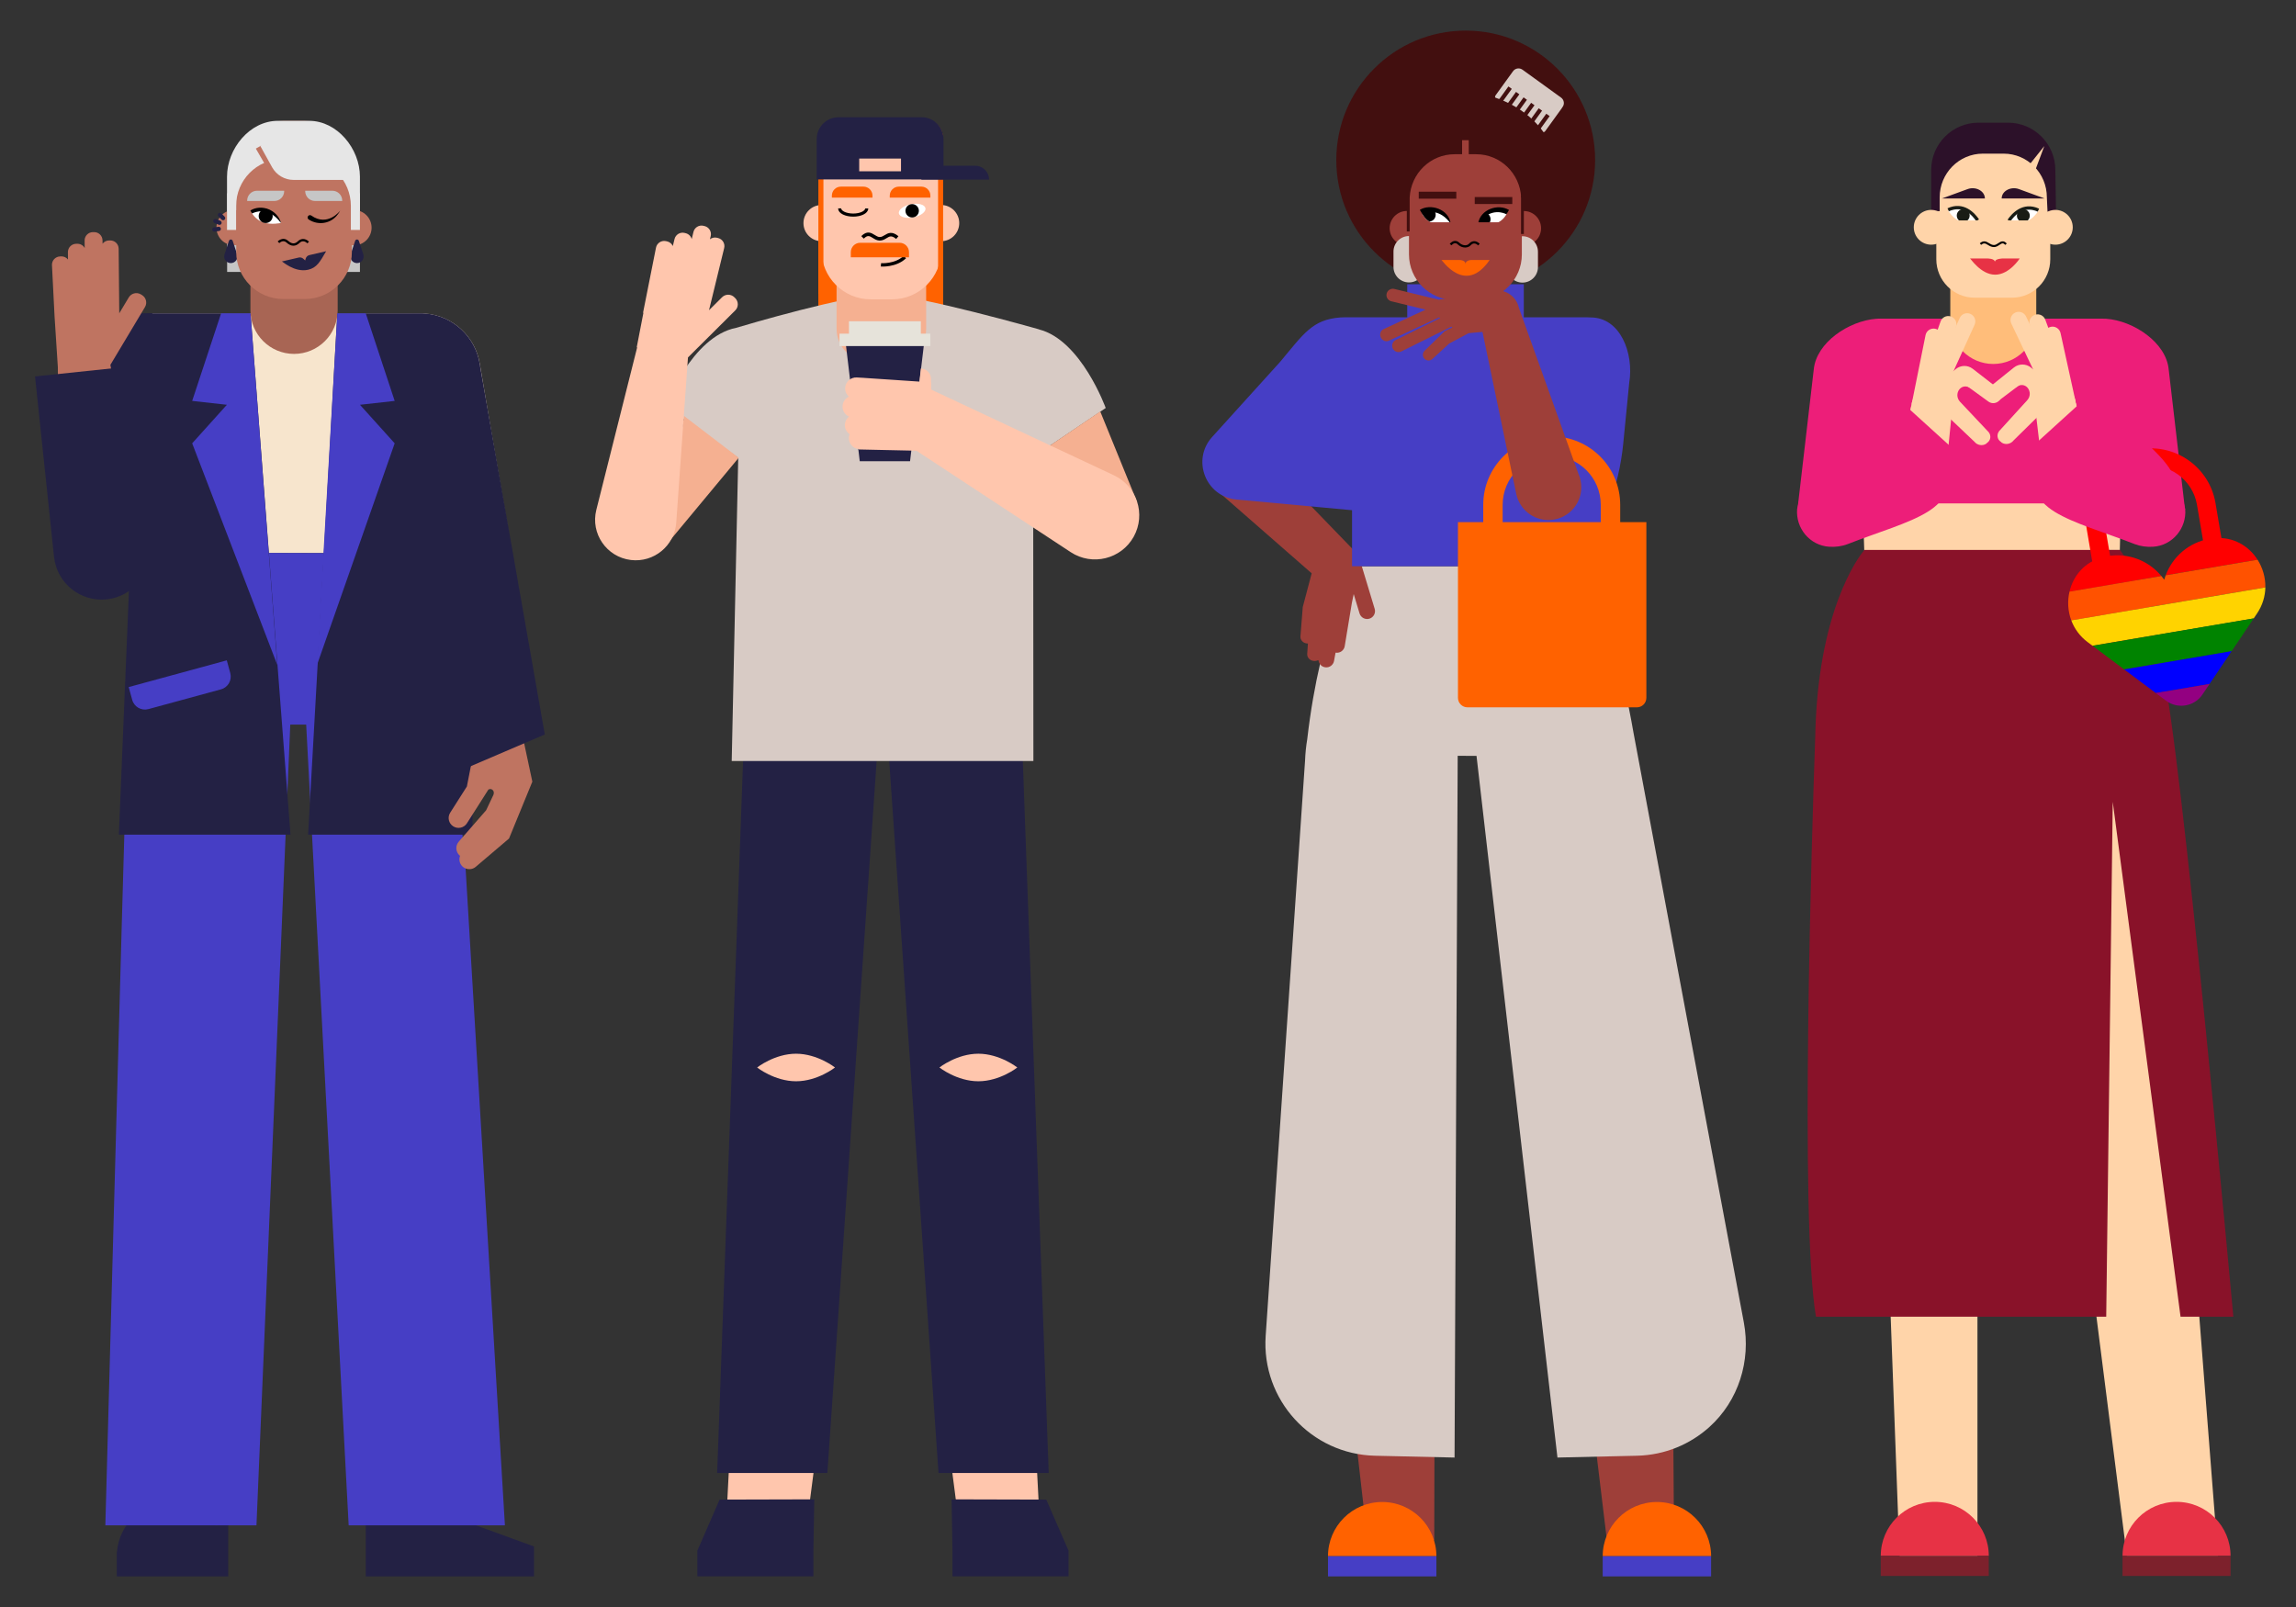 <?xml version="1.0" encoding="utf-8"?>
<!-- Generator: Adobe Illustrator 28.4.1, SVG Export Plug-In . SVG Version: 6.00 Build 0)  -->
<svg version="1.1" xmlns="http://www.w3.org/2000/svg" xmlns:xlink="http://www.w3.org/1999/xlink" x="0px" y="0px"
	 viewBox="0 0 1200 840" style="enable-background:new 0 0 1200 840;" xml:space="preserve">
<rect x="0" y="0" width="1200" height="840" fill="#333333" stroke="none"/>
<style type="text/css">
	.st0{fill:#ED1E79;}
	.st1{fill:#FFD4A9;}
	.st2{fill:#E73245;}
	.st3{fill:#7D212C;}
	.st4{fill:#FFBD7A;}
	.st5{fill:#FFFFFF;}
	.st6{fill:#191C15;}
	.st7{fill:#2C1129;}
	.st8{fill:#891229;}
	.st9{fill:#FF0000;}
	.st10{fill:none;}
	.st11{fill:#FF5200;}
	.st12{fill:#FFD300;}
	.st13{fill:#008300;}
	.st14{fill:#0000FF;}
	.st15{fill:#930081;}
	.st16{fill:#9E3F39;}
	.st17{fill:#D8CBC5;}
	.st18{fill:#463EC5;}
	.st19{fill:#420F0F;}
	.st20{fill:#FF6200;}
	.st21{fill:#FFC6AD;}
	.st22{fill:#232144;}
	.st23{fill:#F5B091;}
	.st24{fill:#E6E3DA;}
	.st25{fill:#A86554;}
	.st26{fill:#010101;}
	.st27{fill:none;stroke:#000000;stroke-width:1.76;stroke-miterlimit:10;}
	.st28{fill:none;stroke:#000000;stroke-width:1.199;stroke-miterlimit:10;}
	.st29{fill:none;stroke:#000000;stroke-width:1.618;stroke-miterlimit:10;}
	.st30{fill:#C6C6C6;}
	.st31{fill:#F7E5CD;}
	.st32{fill:#BF7461;}
	.st33{fill:#E6E6E6;}
</style>
<g id="woman_right">
	<path class="st0" d="M1142,266.43l-8.55-73.43c-1.38-13.94-18.24-25.31-32.69-26.39c-0.58-0.04-1.16-0.03-1.74-0.04l0-0.02h-0.96
		c-0.14,0-0.28,0-0.41,0H983.68c-0.01,0-0.03,0-0.04,0h-2.19l0,0.05c-0.27,0.01-0.53,0-0.79,0.02
		c-14.45,1.09-31.3,12.45-32.69,26.39l-8.55,73.43l44.71-0.16l0,0.16h116.58l0-0.15L1142,266.43z"/>
	<polygon class="st1" points="1111.58,813.27 1159.2,813.27 1126.04,387.63 1057.56,387.97 	"/>
	<path class="st2" d="M1109.34,813.27c0-15.59,12.64-28.23,28.23-28.23c15.59,0,28.23,12.64,28.23,28.23"/>
	<rect x="1109.34" y="813.27" class="st3" width="56.45" height="10.5"/>
	<polygon class="st1" points="992.81,813.36 977.02,388.98 1033.51,388.98 1033.51,813.36 	"/>
	<path class="st2" d="M982.98,813.27c0-15.59,12.64-28.23,28.23-28.23c15.59,0,28.23,12.64,28.23,28.23"/>
	<rect x="982.98" y="813.27" class="st3" width="56.45" height="10.5"/>
	<polygon class="st1" points="974.36,287.9 973.54,263.14 1108.51,263.14 1107.92,287.48 	"/>
	<path class="st4" d="M1064.25,167.78v-29.15l-44.93-0.16v29.31c0,12.41,10.06,22.47,22.47,22.47l0,0
		C1054.19,190.24,1064.25,180.18,1064.25,167.78z"/>
	<path class="st1" d="M1071.57,135.54V85.75c0-11.09-8.99-20.08-20.08-20.08h-19.4c-11.09,0-20.08,8.99-20.08,20.08v49.79
		c0,11.09,8.99,20.08,20.08,20.08h19.4C1062.58,155.62,1071.57,146.63,1071.57,135.54z"/>
	<path d="M1042.13,129.15c-1.29,0-2.28-0.6-3.14-1.12c-1.26-0.77-2.09-1.28-3.55-0.04l-0.7-0.82c2.04-1.74,3.51-0.85,4.8-0.06
		c0.78,0.48,1.59,0.97,2.58,0.97c0.84,0,1.58-0.49,2.29-0.97c1.18-0.79,2.65-1.78,4.42,0.18l-0.8,0.72
		c-1.15-1.27-1.81-0.83-3.02-0.01C1044.21,128.54,1043.3,129.15,1042.13,129.15z"/>
	<path class="st5" d="M1049.98,115.33c0,0,2.24-4.73,6.5-6.17c4.25-1.44,8.91,0.94,8.91,0.94s-2.4,4.34-6.66,5.78
		C1054.47,117.33,1049.98,115.33,1049.98,115.33z"/>
	<circle class="st6" cx="1057.5" cy="112.74" r="3.37"/>
	<path class="st6" d="M1050.69,115.81l-1.42-0.97c2.08-3.06,7.84-9.74,16.47-5.76l-0.72,1.56
		C1061.94,109.22,1055.99,108.01,1050.69,115.81z"/>
	<path class="st5" d="M1033.6,115.13c0,0-2.24-4.73-6.5-6.17c-4.25-1.44-8.91,0.94-8.91,0.94s2.28,4.42,6.54,5.87
		C1028.98,117.21,1033.6,115.13,1033.6,115.13z"/>
	<circle class="st6" cx="1026.07" cy="112.68" r="3.37"/>
	<path class="st6" d="M1032.89,115.61c-5.3-7.8-11.25-6.59-14.32-5.17l-0.72-1.56c8.63-3.98,14.39,2.7,16.47,5.76L1032.89,115.61z"
		/>
	<path class="st7" d="M1014.95,103.75l13.44-4.91c4.02-1.47,8.7,0.8,8.99,4.52c0.01,0.13,0.02,0.26,0.02,0.39v0H1014.95z"/>
	<path class="st7" d="M1068.62,103.75l-13.44-4.91c-4.02-1.47-8.7,0.8-8.99,4.52c-0.01,0.13-0.02,0.26-0.02,0.39v0H1068.62z"/>
	<path class="st7" d="M1013.77,110.37v-7.21c0-12.62,10.11-22.85,22.58-22.85h3.76h3.34h3.76c12.47,0,22.58,10.23,22.58,22.85
		l0.35,7.6h4.43l-0.35-21.88c0-13.68-11.09-24.76-24.76-24.76h-15.37c-13.68,0-24.76,11.09-24.76,24.76v21.49H1013.77z"/>
	<polygon class="st1" points="1063.22,90.34 1058.65,88.63 1068.45,76.36 	"/>
	<path class="st8" d="M1104.22,419.11l35.44,269.15h27.6c0,0-27.43-300.67-37.14-338.84l-0.01,0
		c-7.35-45.51-22.19-61.95-22.19-61.95H974.41c0,0-21.9,24.5-25.3,87.06l-0.01,0c0,0-0.01,0.21-0.02,0.52
		c-0.16,3.1-0.28,6.3-0.34,9.59c-1.68,48.01-8.23,253.22,0.36,303.61h151.71L1104.22,419.11z"/>
	<rect x="1018.18" y="115.21" class="st1" width="50.06" height="5.01"/>
	<path class="st1" d="M1005.99,220.32l8.76-43.46c0.46-2.32-1.04-4.57-3.36-5.03l0,0c-2.31-0.45-4.55,1.05-5.01,3.35l-8.76,43.49
		c-0.59,2.96,1.17,3.78,3.38,4.21l0.38,0.08c2.21,0.43,4.48-1.62,5.07-4.57L1005.99,220.32z"/>
	<path class="st1" d="M1009.58,213.15l12.76-42.46c0.68-2.26-0.61-4.65-2.88-5.32l0,0c-2.26-0.67-4.62,0.62-5.3,2.87l-14.9,42.07
		c-0.86,2.89,2.94,4.29,5.1,4.93l0.37,0.11c2.16,0.64,4.61-1.19,5.47-4.08L1009.58,213.15z"/>
	<path class="st1" d="M1013.69,210.11l18.33-40.37c0.97-2.15,0.01-4.69-2.15-5.65v0c-2.15-0.96-4.67-0.01-5.63,2.14l-18.34,40.4
		c-1.24,2.75,0.29,3.95,2.34,4.86l0.36,0.16c2.05,0.92,4.73-0.57,5.97-3.31L1013.69,210.11z"/>
	<path class="st1" d="M1005.15,206.27l13.33,11.86l13.43,12.75c1.47,1.87,4.22,2.36,6.15,1.08l0.48-0.46
		c1.89-1.25,2.27-3.73,0.86-5.58c0,0-11.2-11.91-14.95-15.87c-3.8-4,0.57-10.78,5.85-6.9l-0.39-4.96l-6.6-5.62L1005.15,206.27z"/>
	<path class="st1" d="M1078.1,219.21l-9.51-43.3c-0.5-2.31,0.97-4.59,3.28-5.08l0,0c2.3-0.49,4.56,0.97,5.07,3.26l9.52,43.34
		c0.64,2.95-1.1,3.8-3.3,4.27l-0.38,0.09c-2.2,0.47-4.5-1.54-5.15-4.48L1078.1,219.21z"/>
	<path class="st1" d="M1074.39,212.1l-13.5-42.23c-0.72-2.25,0.53-4.66,2.79-5.37l0,0c2.24-0.7,4.63,0.54,5.35,2.78l15.63,41.81
		c0.91,2.87-2.86,4.34-5.01,5.02l-0.37,0.12c-2.15,0.67-4.63-1.11-5.54-3.98L1074.39,212.1z"/>
	<path class="st1" d="M1070.23,209.14l-19.03-40.05c-1.01-2.14-0.09-4.69,2.05-5.69l0,0c2.13-1,4.66-0.09,5.67,2.04l19.04,40.08
		c1.29,2.73-0.22,3.95-2.26,4.9l-0.35,0.17c-2.04,0.95-4.74-0.48-6.02-3.2L1070.23,209.14z"/>
	<path class="st1" d="M1078.7,205.14l-13.12,12.09l-13.2,12.99c-1.43,1.9-4.18,2.43-6.13,1.19l-0.49-0.45
		c-1.91-1.22-2.34-3.69-0.96-5.57c0,0,10.99-12.11,14.67-16.12c3.73-4.07-0.75-10.77-5.97-6.8l0.3-4.96l6.5-5.73L1078.7,205.14z"/>
	<path class="st1" d="M1044.32,203.06l-13.28-10.29c-2.62-2.03-6.3-1.97-8.85,0.14l-23.3,19.28l-2.6,13.15
		c8.28,2.05,16.27,6.18,21.67,11.83l1.89-18.83l3.24-15.83l2.34-2.65l13.77,10.02c1.88,1.42,4.56,1.04,5.98-0.85
		C1046.59,207.15,1046.21,204.48,1044.32,203.06z"/>
	<path class="st1" d="M1060.69,201.71l3.52,15.77l2.05,17.37c5.85-5,13.8-8.52,21.78-10.07l-2.98-13.82l-23.63-18.87
		c-2.59-2.07-6.27-2.06-8.85,0.01l-13.1,10.52c-1.86,1.45-2.19,4.13-0.74,5.99c1.45,1.86,4.13,2.19,5.99,0.75l13.59-10.25
		L1060.69,201.71z"/>
	<path class="st0" d="M939.27,266.06c-0.84,10.08,6.66,19.08,16.75,19.73c3.35,0.22,6.73-0.24,9.7-1.4
		c31.55-12.36,64.13-18.06,46.72-43.44c-13.38-19.51-35.35-27.61-56.86-5.57C949.93,241.17,943.27,247.4,939.27,266.06
		L939.27,266.06z"/>
	
		<rect x="979.25" y="222.77" transform="matrix(-0.74 -0.672 0.672 -0.74 1592.92 1077.414)" class="st0" width="50.57" height="16.62"/>
	<path class="st2" d="M1042.61,136.97c0-1.95-3.98-1.86-3.98-1.86h-9.01c0.06-0.33,5.57,8.47,13.13,8.47
		c7.46,0,12.85-8.47,12.85-8.47h-9.01C1046.6,135.11,1042.58,135.18,1042.61,136.97L1042.61,136.97z"/>
	<circle class="st1" cx="1009.33" cy="118.81" r="9.09"/>
	<circle class="st1" cx="1074.23" cy="118.81" r="9.09"/>
	<path class="st9" d="M1090.26,274.41l3.6,21.19l9.56-1.62l-3.7-21.8c-2.28-13.41,6.75-26.12,20.15-28.39l0,0
		c13.41-2.28,26.12,6.75,28.39,20.15l3.7,21.8l9.56-1.62l-3.6-21.19c-3.17-18.69-20.89-31.26-39.58-28.09v0
		C1099.67,238.01,1087.09,255.73,1090.26,274.41z"/>
	<polygon class="st10" points="1152.12,281.63 1152.12,281.63 1152.12,281.63 	"/>
	<path class="st9" d="M1157.39,281.31c-0.81,0.07-1.62,0.18-2.44,0.31l-0.01,0c-10.94,1.86-19.44,9.42-23.05,19.09l48.01-8.15
		C1175.32,285.35,1167.21,280.45,1157.39,281.31z"/>
	<path class="st9" d="M1101.57,290.69L1101.57,290.69c-0.82,0.14-1.62,0.31-2.41,0.51c-9.56,2.43-15.59,9.72-17.54,18.05l48.01-8.15
		C1123.04,293.16,1112.51,288.83,1101.57,290.69z"/>
	<g>
		<path class="st11" d="M1179.9,292.56l-48.01,8.15c-0.28,0.76-0.55,1.54-0.77,2.32c-0.47-0.67-0.97-1.31-1.49-1.94l-48.01,8.15
			c-1.15,4.91-0.88,10.17,0.92,15.02l101.44-17.22C1184.09,301.87,1182.61,296.82,1179.9,292.56z"/>
	</g>
	<path class="st12" d="M1179.64,320.66c2.89-4.29,4.25-9,4.35-13.62l-101.44,17.22c1.61,4.33,4.45,8.32,8.6,11.42l2.5,1.87
		l84.25-14.3L1179.64,320.66z"/>
	<polygon class="st13" points="1177.9,323.25 1093.65,337.55 1110.19,349.92 1166.36,340.38 	"/>
	<polygon class="st14" points="1166.36,340.38 1110.19,349.92 1126.74,362.28 1154.82,357.51 	"/>
	<path class="st15" d="M1126.74,362.28l5.32,3.97c6.11,4.57,14.8,3.09,19.06-3.23l3.71-5.51L1126.74,362.28z"/>
	<path class="st0" d="M1142.09,266.06c0.84,10.08-6.66,19.08-16.75,19.73c-3.35,0.22-6.73-0.24-9.7-1.4
		c-31.55-12.36-64.13-18.06-46.72-43.44c13.38-19.51,35.35-27.61,56.86-5.57C1131.43,241.17,1138.09,247.4,1142.09,266.06
		L1142.09,266.06z"/>
	
		<rect x="1051.54" y="222.77" transform="matrix(-0.74 0.672 -0.672 -0.74 2029.413 -321.671)" class="st0" width="50.57" height="16.62"/>
</g>
<g id="woman_middle">
	<polygon class="st16" points="839.83,804.96 874.93,804.96 873.19,555.86 809.41,552.82 	"/>
	<polygon class="st16" points="714.67,804.96 749.61,804.96 750.15,555.86 686.28,555.86 	"/>
	<path class="st17" d="M771.7,395.11L814,761.88l41.56-0.95c14.62-0.34,27.83-5.98,37.87-15.03c15.18-13.68,21.75-34.54,17.99-54.62
		l-57.62-307.99c-12.23-70.83-31.39-87.33-31.39-87.33H707.74c0,0-17.52,29.74-24.52,90.47c-0.6,3.52-0.98,7.26-1.14,11.22
		L661.5,698.27c-2.28,33.37,23.75,61.9,57.18,62.66l41.54,0.95l1.64-366.81L771.7,395.11z"/>
	<path class="st16" d="M633.9,254.52l51.65,45.16l-4.66,17.61l-0.81,10.2l-0.03,0.05l0.03-0.01l-0.41,5.12
		c-0.13,1.93,1.46,3.59,3.55,3.71c0.12,0.01,0.24-0.01,0.36-0.01l-0.37,5.43c-0.13,1.93,1.46,3.59,3.55,3.71
		c0.83,0.05,1.62-0.12,2.32-0.43c0.16,1.86,1.57,3.45,3.5,3.74c2.23,0.33,4.31-1.19,4.67-3.41l0.78-4.26
		c0.04,0.01,0.07,0.02,0.11,0.03c2.23,0.33,4.31-1.19,4.67-3.41l3.7-22.36l-0.01,0l1.01-4.86l3.07,10.16c0.7,2.2,3.08,3.4,5.27,2.65
		c2.13-0.73,3.29-3.03,2.6-5.17l-7.61-25.16l-2.51-4.58l-46.03-47.58L633.9,254.52z"/>
	<path class="st18" d="M831.38,165.93c-0.78,0-1.55-0.08-2.32-0.08l0-0.01h-32.65v-17.25h-60.92v17.25h-32.38v0.01
		c-0.85-0.01-1.71,0.01-2.57,0.08c-14.61,1.1-19.13,8.44-31.43,23.16l-35.6,39.34c-10.84,11.98-3.35,31.19,12.73,32.68l60.4,5.58
		v29.27h104.03l1.27,0.17l11.75-0.09l0.24-0.32c13.74-18.72,22.19-40.79,24.46-63.9l3.12-31.68
		C854.07,184.42,846.75,165.93,831.38,165.93z"/>
	<ellipse class="st19" cx="766.05" cy="83.67" rx="67.64" ry="67.67"/>
	<ellipse class="st16" cx="796.43" cy="119.32" rx="9.01" ry="9.01"/>
	<ellipse class="st16" cx="735.31" cy="119.29" rx="9.01" ry="9.01"/>
	<path class="st17" d="M736.4,123.39L736.4,123.39c4.48,0,8.1,3.63,8.1,8.11v8.02c0,4.48-3.63,8.11-8.1,8.11h0
		c-4.48,0-8.1-3.63-8.1-8.11v-8.02C728.29,127.02,731.92,123.39,736.4,123.39L736.4,123.39z"/>
	<path class="st17" d="M795.71,123.48L795.71,123.48c4.48,0,8.1,3.63,8.1,8.11v8.02c0,4.48-3.63,8.11-8.1,8.11h0
		c-4.48,0-8.1-3.63-8.1-8.11v-8.02C787.61,127.11,791.23,123.48,795.71,123.48L795.71,123.48z"/>
	<path class="st16" d="M736.4,132.97V91.4c0-13.13,10.65-23.78,23.78-23.78h11.43c13.13,0,23.78,10.65,23.78,23.78v41.57
		c0,13.13-10.65,23.78-23.78,23.78h-11.43C747.04,156.75,736.4,146.1,736.4,132.97z"/>
	<path d="M765.78,129.38c-0.34,0-0.69-0.04-1.05-0.11c-1.02-0.21-1.99-0.73-2.88-1.56c-0.48-0.44-0.94-0.63-1.44-0.59
		c-0.99,0.08-1.76,1.08-1.77,1.09l-0.94-0.71c0.04-0.06,1.09-1.42,2.6-1.55c0.83-0.08,1.63,0.23,2.35,0.9
		c0.73,0.68,1.51,1.1,2.32,1.27c0.82,0.17,1.55,0.09,2.17-0.23c0.26-0.14,0.52-0.34,0.77-0.61c0.31-0.34,1.19-1.15,2.45-1.2
		c1.01-0.03,2.03,0.42,3.01,1.34l-0.81,0.86c-0.75-0.7-1.44-1.04-2.16-1.02c-0.81,0.03-1.4,0.58-1.62,0.82
		c-0.34,0.37-0.71,0.65-1.09,0.85C767.1,129.23,766.47,129.38,765.78,129.38z"/>
	<path class="st20" d="M765.95,138.09c0-2.52-3.86-2.18-3.86-2.18h-8.74c0.08-0.49,12.34,18.76,25.2,0h-8.74
		C769.82,135.9,765.95,135.57,765.95,138.09L765.95,138.09z"/>
	<path class="st5" d="M772.56,116.83c0,0,2.15-4.61,6.29-6.05c4.13-1.44,8.68,0.85,8.68,0.85s-1.65,3.76-5.79,5.2
		C777.61,118.26,772.56,116.83,772.56,116.83z"/>
	<path d="M772.56,116.82c1.07-7.38,10.39-10.53,16.12-7.06c-0.35,0.56-1.02,1.7-1.37,2.26c-1.27-0.77-7.85-3.43-13.83,3.74
		C773.12,116.2,773.07,116.39,772.56,116.82z"/>
	<path class="st5" d="M758.18,116.76c0,0-2.15-4.61-6.29-6.05c-4.13-1.44-8.68,0.85-8.68,0.85s1.65,3.76,5.79,5.2
		C753.14,118.19,758.18,116.76,758.18,116.76z"/>
	<path d="M758.18,116.75c-1.07-7.38-10.39-10.53-16.12-7.06c0.35,0.56,1.02,1.7,1.37,2.26c1.27-0.77,7.85-3.43,13.83,3.74
		C757.63,116.13,757.67,116.32,758.18,116.75z"/>
	<rect x="741.51" y="100.21" class="st19" width="19.63" height="3.65"/>
	<rect x="770.77" y="102.99" class="st19" width="19.63" height="3.65"/>
	<path class="st19" d="M736.77,103.25c0.6-12.6,10.87-22.63,23.47-22.63h3.92v-7.35h3.48v7.35h3.92c12.59,0,22.87,10.03,23.47,22.63
		h4.64v-13.7c0-14.24-11.54-25.78-25.77-25.78H757.9c-14.23,0-25.77,11.54-25.77,25.78v13.7H736.77z"/>
	<rect x="735.27" y="102.62" class="st19" width="1.48" height="18.36"/>
	<polygon class="st19" points="796.43,122.31 794.96,122.3 794.96,102.14 796.43,103.4 	"/>
	<path class="st20" d="M750.73,813.45c0-15.65-12.68-28.34-28.33-28.34c-15.65,0-28.33,12.69-28.33,28.34"/>
	
		<rect x="694.07" y="813.45" transform="matrix(-1 -1.224647e-16 1.224647e-16 -1 1444.805 1637.454)" class="st18" width="56.66" height="10.55"/>
	<path class="st20" d="M837.65,813.45c0-15.65,12.68-28.34,28.33-28.34c15.65,0,28.33,12.69,28.33,28.34"/>
	<rect x="837.65" y="813.45" class="st18" width="56.66" height="10.55"/>
	<path class="st10" d="M772.56,116.83c0,0,0.05,0.01,0.12,0.03c-0.03-0.04-0.06-0.07-0.09-0.11
		C772.58,116.8,772.56,116.83,772.56,116.83z"/>
	<path class="st10" d="M778.85,110.78c-0.56,0.2-1.08,0.45-1.57,0.75c1.24,0.73,2,2.18,1.69,3.78c-0.16,0.87-0.67,1.63-1.36,2.16
		c1.34-0.01,2.78-0.17,4.13-0.64c4.13-1.44,5.79-5.2,5.79-5.2S782.98,109.34,778.85,110.78z"/>
	<path d="M778.97,115.3c0.3-1.6-0.46-3.05-1.69-3.78c-2.84,1.7-4.42,4.72-4.67,5.23c0.03,0.04,0.06,0.07,0.09,0.11
		c0.49,0.13,2.53,0.61,4.93,0.6C778.3,116.94,778.81,116.17,778.97,115.3z"/>
	<path class="st10" d="M751.9,110.71c-0.71-0.25-1.43-0.38-2.14-0.44c0.26,0.39,0.45,0.82,0.54,1.28c0.41,2.19-1.16,4.1-3.23,4.27
		c0.58,0.36,1.22,0.68,1.94,0.94c4.13,1.44,9.18,0,9.18,0S756.03,112.14,751.9,110.71z"/>
	<path class="st10" d="M743.22,111.56c0,0,0.02,0.04,0.04,0.09c0.01-0.04,0.02-0.09,0.02-0.13
		C743.24,111.54,743.22,111.56,743.22,111.56z"/>
	<path d="M750.3,111.55c-0.09-0.46-0.28-0.9-0.54-1.28c-3.13-0.25-6.01,1.03-6.47,1.25c-0.01,0.04-0.02,0.08-0.02,0.13
		c0.22,0.46,1.38,2.65,3.8,4.17C749.13,115.66,750.71,113.74,750.3,111.55z"/>
	<path class="st20" d="M775.21,263.91v9.01H762v91.84c0,2.74,2.22,4.97,4.97,4.97h88.53c2.74,0,4.97-2.22,4.97-4.97v-91.84H846.8
		v-9.01c0-19.77-16.03-35.8-35.79-35.8h0C791.24,228.11,775.21,244.14,775.21,263.91z M785.36,272.92v-9.01
		c0-14.16,11.48-25.64,25.64-25.64h0c14.16,0,25.64,11.48,25.64,25.64v9.01H785.36z"/>
	<rect x="742.69" y="116.19" class="st16" width="48.3" height="4.06"/>
	<path class="st16" d="M824.96,247.66l-31.14-86.83c-1.3-5.91-6.93-9.74-12.82-8.93l-0.01-0.01l-28.5,4.65l-0.26,0.19l-23.49-5.7
		c-1.78-0.43-3.57,0.65-4.01,2.43c-0.44,1.79,0.65,3.59,2.44,4.03l17.91,4.35l-22.01,10.24c-1.54,0.71-2.16,2.63-1.4,4.29
		c0.77,1.67,2.65,2.45,4.19,1.73l26.38-12.22l0.46,0.35l-23.24,11.51c-1.64,0.81-2.32,2.79-1.51,4.44c0.81,1.65,2.8,2.33,4.45,1.52
		l26.14-12.95l0.42,0.32c0,0,0.01,0.06,0.03,0.15l-3.5,1.67c-0.43,0.2-0.78,0.49-1.06,0.84l-9.84,9.59
		c-1.18,1.12-1.24,2.99-0.11,4.18c1.12,1.19,2.99,1.24,4.18,0.11l8.74-8.02l10.16-5.43l7.26-0.68l17.62,84.55
		c0.01,0.06,0.02,0.11,0.03,0.17l0.07,0.32c0.01,0,0.01,0,0.02,0c1.76,7.62,8.57,13.31,16.73,13.31c9.49,0,17.18-7.69,17.18-17.18
		C826.46,252.15,825.92,249.79,824.96,247.66z"/>
	<path class="st17" d="M815.89,51.01l-20.17-14.58c-1.58-1.14-3.79-0.79-4.93,0.79l-0.37,0.51l0,0l-8.78,12.14
		c-0.44,0.61-0.3,1.46,0.31,1.9c0.61,0.44,1.46,0.3,1.9-0.31l4.53-6.27l1.75,1.26l-4.53,6.27c-0.44,0.61-0.3,1.46,0.31,1.9
		c0.61,0.44,1.46,0.3,1.9-0.31l4.53-6.27l1.75,1.26l-4.53,6.27c-0.44,0.61-0.3,1.46,0.31,1.9c0.61,0.44,1.46,0.3,1.9-0.31l4.53-6.27
		l1.75,1.26l-4.53,6.27c-0.44,0.61-0.3,1.46,0.31,1.9c0.61,0.44,1.46,0.3,1.9-0.31l4.53-6.27l1.75,1.26l-4.53,6.27
		c-0.44,0.61-0.3,1.46,0.31,1.9h0c0.61,0.44,1.46,0.3,1.9-0.31l4.53-6.27l1.75,1.26l-4.53,6.27c-0.44,0.61-0.3,1.46,0.31,1.9
		c0.61,0.44,1.46,0.3,1.9-0.31l4.53-6.27l1.75,1.26l-4.53,6.27c-0.44,0.61-0.3,1.46,0.31,1.9c0.61,0.44,1.46,0.3,1.9-0.31
		l8.78-12.14l-0.04-0.03l0.37-0.51C817.82,54.36,817.47,52.15,815.89,51.01z"/>
	<path class="st19" d="M758.67,47.56c0,0,45.26-2.8,56.47,39.65L758.67,47.56z"/>
</g>
<g id="guy">
	<polygon class="st21" points="378.62,813.5 383.43,720.31 431.61,720.31 419.53,813.5 	"/>
	<polygon class="st22" points="376.1,783.86 364.48,810.54 364.48,823.96 425.12,823.96 425.12,810.54 425.58,783.73 	"/>
	<polygon class="st21" points="544.31,813.5 539.5,720.31 491.32,720.31 503.4,813.5 	"/>
	<polygon class="st22" points="546.83,783.86 497.35,783.73 497.81,810.54 497.81,823.96 558.46,823.96 558.46,810.54 	"/>
	<rect x="427.7" y="116.19" class="st20" width="65.26" height="44.49"/>
	<polygon class="st22" points="432.42,769.94 461.76,346.04 389.96,353.99 374.82,769.94 	"/>
	<polygon class="st22" points="490.51,769.94 461.17,346.04 532.97,353.99 548.11,769.94 	"/>
	<path class="st17" d="M577.9,213.27c0,0-12.81-35.49-34.83-41.06l0-0.05c0,0-64.18-18.24-81.42-18.24
		c-18.19,0-72.64,16.17-76.87,17.44c-23.3,4.53-36.98,40.99-36.98,40.99l38.03,26.97l-3.4,158.49h157.67l-0.11-158.94L577.9,213.27z
		"/>
	<path class="st23" d="M484.05,171.84V135.3l-46.82-0.13v36.67c0,9.51,7.71,17.22,17.23,17.22h12.36
		C476.34,189.06,484.05,181.35,484.05,171.84z"/>
	<polygon class="st23" points="357.49,217.41 386.08,239.28 347.92,285.21 	"/>
	<polygon class="st23" points="575.04,215.07 594.15,262.02 544.99,235.42 	"/>
	<path class="st21" d="M384.28,155.85l-0.46-0.46c-1.78-1.78-4.66-1.79-6.44-0.01l-6.82,6.78l7.93-32.51
		c0.57-2.32-0.86-4.66-3.18-5.23l-0.6-0.15c-1.33-0.32-2.66,0.02-3.67,0.81l0.41-1.67c0.57-2.32-0.86-4.66-3.18-5.23l-0.6-0.15
		c-2.32-0.56-4.66,0.86-5.23,3.18l-0.92,3.78c-0.4-1.48-1.55-2.7-3.14-3.09l-0.6-0.15c-2.32-0.56-4.66,0.86-5.23,3.18l-0.9,3.67
		c-0.56-1.22-1.67-2.17-3.09-2.45l-0.61-0.12c-2.34-0.46-4.62,1.06-5.09,3.4l-6.77,34.04l0.19,0.04l-3.49,18.01l0.22,0.06
		l-21.34,84.94c-3.11,12.38,5.36,24.67,18.04,26.2h0c12.05,1.46,22.87-7.46,23.73-19.55l6.13-86.33l24.69-24.56
		C386.06,160.52,386.06,157.64,384.28,155.85z"/>
	<polygon class="st22" points="475.64,178.43 449.35,178.43 441.89,178.43 449.35,241.09 475.64,241.09 483.09,178.43 	"/>
	<polygon class="st24" points="481.27,174.41 481.27,167.93 443.71,167.93 443.71,174.41 438.76,174.41 438.76,180.89 
		486.23,180.89 486.23,174.41 	"/>
	<path class="st21" d="M582.13,248.42l-95.44-44.79l0.03-3.74l-0.14-0.01v-1.83c0-2.81-2.14-5.15-4.94-5.4l-0.34-0.03l-0.75,6.85
		l-28.95-1.94l0-0.01l-0.88-0.05l0,0v0l-2.94-0.16c-3.16-0.18-5.87,2.24-6.05,5.41c-0.1,1.83,0.66,3.5,1.94,4.62
		c-1.85,0.86-3.18,2.69-3.31,4.88v0c-0.14,2.43,1.27,4.59,3.36,5.54c-1.23,0.98-2.05,2.46-2.15,4.15c-0.12,2.07,0.89,3.94,2.48,5.04
		c-0.21,0.55-0.35,1.14-0.38,1.76c-0.17,3.07,2.1,5.7,5.13,6.02l-0.01,0.21l30.17,0.65l80.63,53.02c11.26,7.4,26.45,3.66,32.97-8.12
		C599,268.8,594.23,254.1,582.13,248.42z"/>
	<path class="st21" d="M436.41,557.99c0,0-9.11,7.2-20.35,7.2c-11.24,0-20.35-7.2-20.35-7.2s9.11-7.2,20.35-7.2
		C427.3,550.8,436.41,557.99,436.41,557.99z"/>
	<path class="st21" d="M531.69,557.99c0,0-9.11,7.2-20.35,7.2c-11.24,0-20.35-7.2-20.35-7.2s9.11-7.2,20.35-7.2
		C522.58,550.8,531.69,557.99,531.69,557.99z"/>
	<ellipse class="st21" cx="429.41" cy="116.62" rx="9.48" ry="9.47"/>
	<ellipse class="st21" cx="491.86" cy="116.62" rx="9.48" ry="9.47"/>
	<path class="st21" d="M491.97,130.69V88.59c0-14.25-11.55-25.79-25.79-25.79H455.1c-14.25,0-25.79,11.55-25.79,25.79v42.09
		c0,14.25,11.55,25.79,25.79,25.79h11.07C480.42,156.48,491.97,144.93,491.97,130.69z"/>
	<path class="st26" d="M459.81,125.75c-1.46,0-2.62-0.72-3.64-1.36c-1.68-1.05-2.69-1.68-4.71,0.34l-1.31-1.31
		c3.07-3.06,5.25-1.7,7.01-0.6c0.89,0.55,1.72,1.08,2.65,1.08c0.95,0,1.74-0.48,2.58-0.99c1.67-1.02,3.74-2.29,7.18,0.56l-1.19,1.43
		c-2.42-2-3.45-1.37-5.02-0.41C462.39,125.08,461.29,125.75,459.81,125.75z"/>
	<path class="st27" d="M460.43,138.45c0,0,7.68,0.57,12.51-4.1"/>
	<path class="st20" d="M465.03,103.28v-0.99c0-2.62,2.12-4.74,4.74-4.74h11.79c2.6,0,4.7,2.1,4.7,4.7v0.99
		c0,0.02-0.02,0.04-0.04,0.04H465.03z"/>
	<path class="st20" d="M456.01,103.28v-0.99c0-2.62-2.12-4.74-4.74-4.74h-11.79c-2.6,0-4.7,2.1-4.7,4.7v0.99
		c0,0.02,0.02,0.04,0.04,0.04H456.01z"/>
	<rect x="427.72" y="80.74" class="st20" width="2.64" height="72.99"/>
	<rect x="490.28" y="80.22" class="st20" width="2.64" height="74.02"/>
	<path class="st20" d="M444.67,134.5v-2.68c0-2.71,2.2-4.92,4.92-4.92h20.57c2.71,0,4.92,2.2,4.92,4.92v2.68H444.67z"/>
	<path class="st20" d="M427.72,72.24c0-5.48,4.46-9.91,9.96-9.91h32.45v9.14c0,4.22-1.68,8.27-4.68,11.25
		c-3,2.98-7.07,4.66-11.31,4.66h-26.42V72.24z"/>
	<path class="st20" d="M492.89,72.24c0-5.48-4.43-9.91-9.93-9.91h-13.03v17.24c0,4.31,3.51,7.81,7.85,7.81h15.15V72.24H492.89z"/>
	<path class="st5" d="M469.81,111.57c0.38,1.89,3.8,2.8,7.63,2.04c3.83-0.77,6.63-2.92,6.24-4.81c-0.38-1.89-3.8-2.8-7.63-2.04
		C472.22,107.52,469.42,109.68,469.81,111.57"/>
	<path d="M473.23,110.18c0,1.93,1.57,3.49,3.51,3.49c1.94,0,3.51-1.56,3.51-3.49c0-1.93-1.57-3.49-3.51-3.49
		C474.8,106.69,473.23,108.25,473.23,110.18"/>
	<path class="st29" d="M452.99,108.96c-0.01,1.93-3.18,3.48-7.09,3.47c-3.91-0.01-7.07-1.58-7.06-3.51"/>
	<path class="st22" d="M481.69,61.28h-43.41c-6.31,0-11.43,5.12-11.43,11.43V93.8h66.26V72.71C493.11,66.4,488,61.28,481.69,61.28z"
		/>
	<rect x="449.06" y="82.88" class="st21" width="21.85" height="6.65"/>
	<path class="st22" d="M509.66,86.63h-28.09v7.27h35.35v0C516.93,89.88,513.68,86.63,509.66,86.63z"/>
</g>
<g id="woman_left">
	<ellipse class="st22" cx="219.36" cy="195.17" rx="31.36" ry="31.34"/>
	<ellipse class="st22" cx="79.44" cy="195.16" rx="31.36" ry="31.34"/>
	<rect x="118.71" y="101.02" class="st30" width="69.41" height="41.12"/>
	<path class="st31" d="M218.27,289.25l47.45-11.43l-14.98-87.75c-2.31-13.97-13.91-25.08-28.65-26.19c-0.37-0.03-0.74-0.04-1.1-0.06
		l0-0.04h-36.83h-60.4H79.6l12.66,125.08"/>
	<polygon class="st22" points="279.09,824 191.18,824 191.18,779.61 227.15,789.43 279.09,808.36 	"/>
	<path class="st22" d="M112.83,797.46c-5.11-7.46-13.69-12.37-23.42-12.37c-14.87,0-27.05,11.44-28.26,25.99l-0.11,0.03v2.31
		c0,0.01,0,0.01,0,0.02h0V824h58.22v-28.24L112.83,797.46z"/>
	<path class="st18" d="M92.26,288.87c-4.32,7.99-24.09,45.03-26.5,120.08c-1.2,37.44-10.7,388.36-10.7,388.36h78.98l17.67-418.57
		h8.31l22.21,418.57h81.66c0,0-20.5-343.08-20.57-343.8c-9.72-106.3-19.15-153.53-25.06-164.25L92.26,288.87z"/>
	<path class="st10" d="M254.05,425.33c1.52-3.3,3.26-6.78,3.8-8.04c0.88-2.04-0.94-3.75-2.62-2.78l-3.86,6.07
		c-0.12,0.23-0.19,0.37-0.19,0.37l0.01-0.08l-5.6,8.8c0.04,1.73,0.07,3.49,0.09,5.26L254.05,425.33z"/>
	<polygon class="st22" points="62.13,436.3 73.37,163.79 130.94,163.79 151.83,436.3 	"/>
	<ellipse class="st32" cx="184.98" cy="119.02" rx="9.23" ry="9.23"/>
	<ellipse class="st32" cx="122.35" cy="118.99" rx="9.23" ry="9.23"/>
	<path class="st22" d="M120.63,137.53L120.63,137.53c2.37,0,4.05-2.32,3.31-4.57l-2.33-7.08c-0.14-0.42-0.53-0.7-0.97-0.7l0,0
		c-0.44,0-0.84,0.28-0.97,0.7l-2.33,7.08C116.58,135.21,118.26,137.53,120.63,137.53z"/>
	<path class="st22" d="M186.58,137.53L186.58,137.53c2.37,0,4.05-2.32,3.31-4.57l-2.33-7.08c-0.14-0.42-0.53-0.7-0.97-0.7l0,0
		c-0.44,0-0.84,0.28-0.97,0.7l-2.33,7.08C182.54,135.21,184.21,137.53,186.58,137.53z"/>
	<path class="st25" d="M130.88,162.19v-29.58l45.61-1.32v30.9c0,12.59-10.21,22.8-22.8,22.8h0
		C141.09,184.98,130.88,174.78,130.88,162.19z"/>
	<path class="st32" d="M123.46,131.71V87.81c0-13.59,11.02-24.6,24.6-24.6h11.25c13.59,0,24.6,11.02,24.6,24.6v43.89
		c0,13.59-11.02,24.6-24.6,24.6h-11.25C134.47,156.31,123.46,145.29,123.46,131.71z"/>
	<path d="M153.35,128.44c-1.19,0-2.41-0.57-3.66-1.71c-1.76-1.6-3.62,0.25-3.7,0.33l-0.86-0.85c0.95-0.96,3.29-2.28,5.38-0.38
		c2.49,2.27,4.12,1.31,5.26,0.22c1.3-1.25,3.49-1.84,5.72,0.26l-0.83,0.88c-1.9-1.79-3.35-0.94-4.05-0.27
		C155.56,127.93,154.47,128.44,153.35,128.44z"/>
	<path class="st22" d="M156.18,134.61l-8.87,2.06c-0.03-0.35,6.52,5.98,13.75,4.32c4.59-1.05,6.25-4.27,9.4-9.68l-8.79,2.04
		c-0.95,0.22-1.71,0.99-1.97,2.03l-0.2,0.77l-0.87-0.82C157.94,134.68,157.03,134.42,156.18,134.61z"/>
	<path class="st33" d="M123.4,120.19v-12.53c0-13.51,10.82-24.45,24.17-24.45h4.03h3.58h4.03c13.35,0,24.17,10.95,24.17,24.45v12.53
		h4.74V92.38c0-14.63-11.87-29.22-26.51-29.22h-16.45c-14.64,0-26.51,14.58-26.51,29.22v27.81H123.4z"/>
	
		<rect x="131.22" y="82.04" transform="matrix(0.5 0.866 -0.866 0.5 141.814 -78.512)" class="st32" width="15.37" height="3.07"/>
	<path class="st5" d="M146.89,116.52c0,0-2.21-4.72-6.44-6.2c-4.23-1.47-8.9,0.87-8.9,0.87s1.76,3.56,5.99,5.03
		C141.78,117.7,146.89,116.52,146.89,116.52z"/>
	<circle cx="138.86" cy="112.93" r="3.66"/>
	<path d="M146.89,116.52c-2-6.9-10.19-10.04-16.06-6.49c0.36,0.58,0.59,1,0.95,1.57c1.3-0.78,8.04-3.51,14.17,3.83
		C146.32,115.89,146.36,116.07,146.89,116.52z"/>
	<path class="st30" d="M129.18,105.06h14.19c2.85,0,5.16-2.31,5.16-5.16V99.7h-14.19c-2.85,0-5.16,2.31-5.16,5.16V105.06z"/>
	<path class="st30" d="M178.86,105.06h-14.19c-2.85,0-5.16-2.31-5.16-5.16V99.7h14.19c2.85,0,5.16,2.31,5.16,5.16V105.06z"/>
	<path d="M161.06,112.9l0.02-0.03c0.41-0.47,1.11-0.56,1.62-0.2c8.56,6.09,15.09-2.54,15.09-2.54s-0.67,1.37-2.04,2.89
		c-3.59,4-9.62,4.73-14.17,1.86c-0.1-0.07-0.21-0.13-0.31-0.2C160.68,114.27,160.59,113.44,161.06,112.9"/>
	<path class="st22" d="M246.97,436.3V277.81l3.76-87.75c-2.31-13.97-13.91-25.08-28.65-26.19c-0.37-0.03-0.74-0.04-1.1-0.06l0-0.04
		h-44.67L161.03,436.3H246.97z"/>
	<polygon class="st18" points="191.16,163.79 206.28,209.56 188.13,211.58 206.28,231.73 165.68,347.59 176.31,163.79 	"/>
	<polygon class="st18" points="115.56,163.79 100.44,209.56 118.58,211.58 100.44,231.73 144.93,347.59 130.94,163.79 	"/>
	<path class="st33" d="M136.04,76.29l6.16,11.12c2.27,4.09,6.58,6.64,11.26,6.64h30.22l-6.43-17.38L136.04,76.29z"/>
	<path class="st18" d="M115.49,360.33l-37.92,10.33c-3.68,1-7.48-1.17-8.48-4.85l-1.82-6.67l51.26-13.97l1.82,6.67
		C121.35,355.53,119.18,359.33,115.49,360.33z"/>
	<path class="st22" d="M117.39,114.8L117.39,114.8c-0.43,0.43-1.14,0.43-1.57,0l-1.67-1.67c-0.43-0.43-0.43-1.14,0-1.57v0
		c0.43-0.43,1.14-0.43,1.57,0l1.67,1.67C117.82,113.66,117.82,114.36,117.39,114.8z"/>
	<path class="st22" d="M115.76,116.85L115.76,116.85c-0.23,0.57-0.88,0.84-1.44,0.61l-2.19-0.88c-0.57-0.23-0.84-0.88-0.61-1.45l0,0
		c0.23-0.57,0.88-0.84,1.44-0.61l2.19,0.88C115.72,115.64,115.99,116.28,115.76,116.85z"/>
	<path class="st22" d="M115.45,119.51L115.45,119.51c0.08,0.61-0.35,1.17-0.96,1.24l-2.34,0.31c-0.61,0.08-1.17-0.35-1.24-0.96l0,0
		c-0.08-0.61,0.35-1.17,0.96-1.24l2.34-0.31C114.81,118.47,115.37,118.9,115.45,119.51z"/>
	<path class="st32" d="M273.1,384.56l-12.86-106.69l-35.35,7.76l23.28,104.28l-3.38,17.24l-0.77,3.94l-8.72,13.71
		c-1.53,2.41-0.82,5.61,1.59,7.14c2.41,1.53,5.61,0.82,7.15-1.59l1.58-2.48l5.6-8.8l-0.01,0.08c0,0,0.07-0.14,0.19-0.37l3.86-6.07
		c1.68-0.97,3.5,0.74,2.62,2.78c-0.55,1.26-2.28,4.74-3.8,8.04l-8.36,9.59l-5.94,6.81c-1.88,2.15-1.65,5.42,0.5,7.3
		c0.06,0.05,0.12,0.08,0.18,0.13c-0.64,1.7-0.38,3.68,0.88,5.16l0,0c1.12,1.32,2.76,1.92,4.36,1.79c1.05-0.08,2.08-0.47,2.94-1.2
		l17.4-14.8l12.19-29.73L273.1,384.56z"/>
	<polygon class="st22" points="250.74,190.4 284.73,383.92 233.81,405.73 204.03,271.87 218.16,218.69 	"/>
	<path class="st32" d="M74.18,154.21l-0.56-0.34c-2.18-1.3-5-0.59-6.31,1.58l-4.98,8.31L62.02,130c-0.02-2.41-2-4.34-4.41-4.32
		l-0.62,0.01c-1.39,0.01-2.6,0.68-3.39,1.7l-0.02-1.74c-0.02-2.41-1.99-4.34-4.41-4.32l-0.62,0.01c-2.41,0.02-4.35,1.99-4.32,4.4
		l0.04,3.92c-0.75-1.34-2.18-2.26-3.83-2.24l-0.62,0.01c-2.41,0.02-4.35,1.99-4.32,4.4l0.04,3.82c-0.85-1.06-2.17-1.71-3.62-1.63
		l-0.62,0.03c-2.41,0.13-4.26,2.18-4.13,4.58l1.36,26.87l1.72,26.58l0.3,87.83c0.03,12.88,11.35,22.81,24.13,21.17h0
		c12.14-1.56,20.5-12.96,18.34-25L57.7,190.71l18.07-30.2C77.07,158.33,76.36,155.51,74.18,154.21z"/>
	<path class="st22" d="M55.75,313.3l-0.01,0c-13.75,1.44-26.06-8.53-27.51-22.27l-9.92-94.26l49.8-5.23l9.92,94.26
		C79.47,299.53,69.49,311.85,55.75,313.3z"/>
</g>
</svg>
